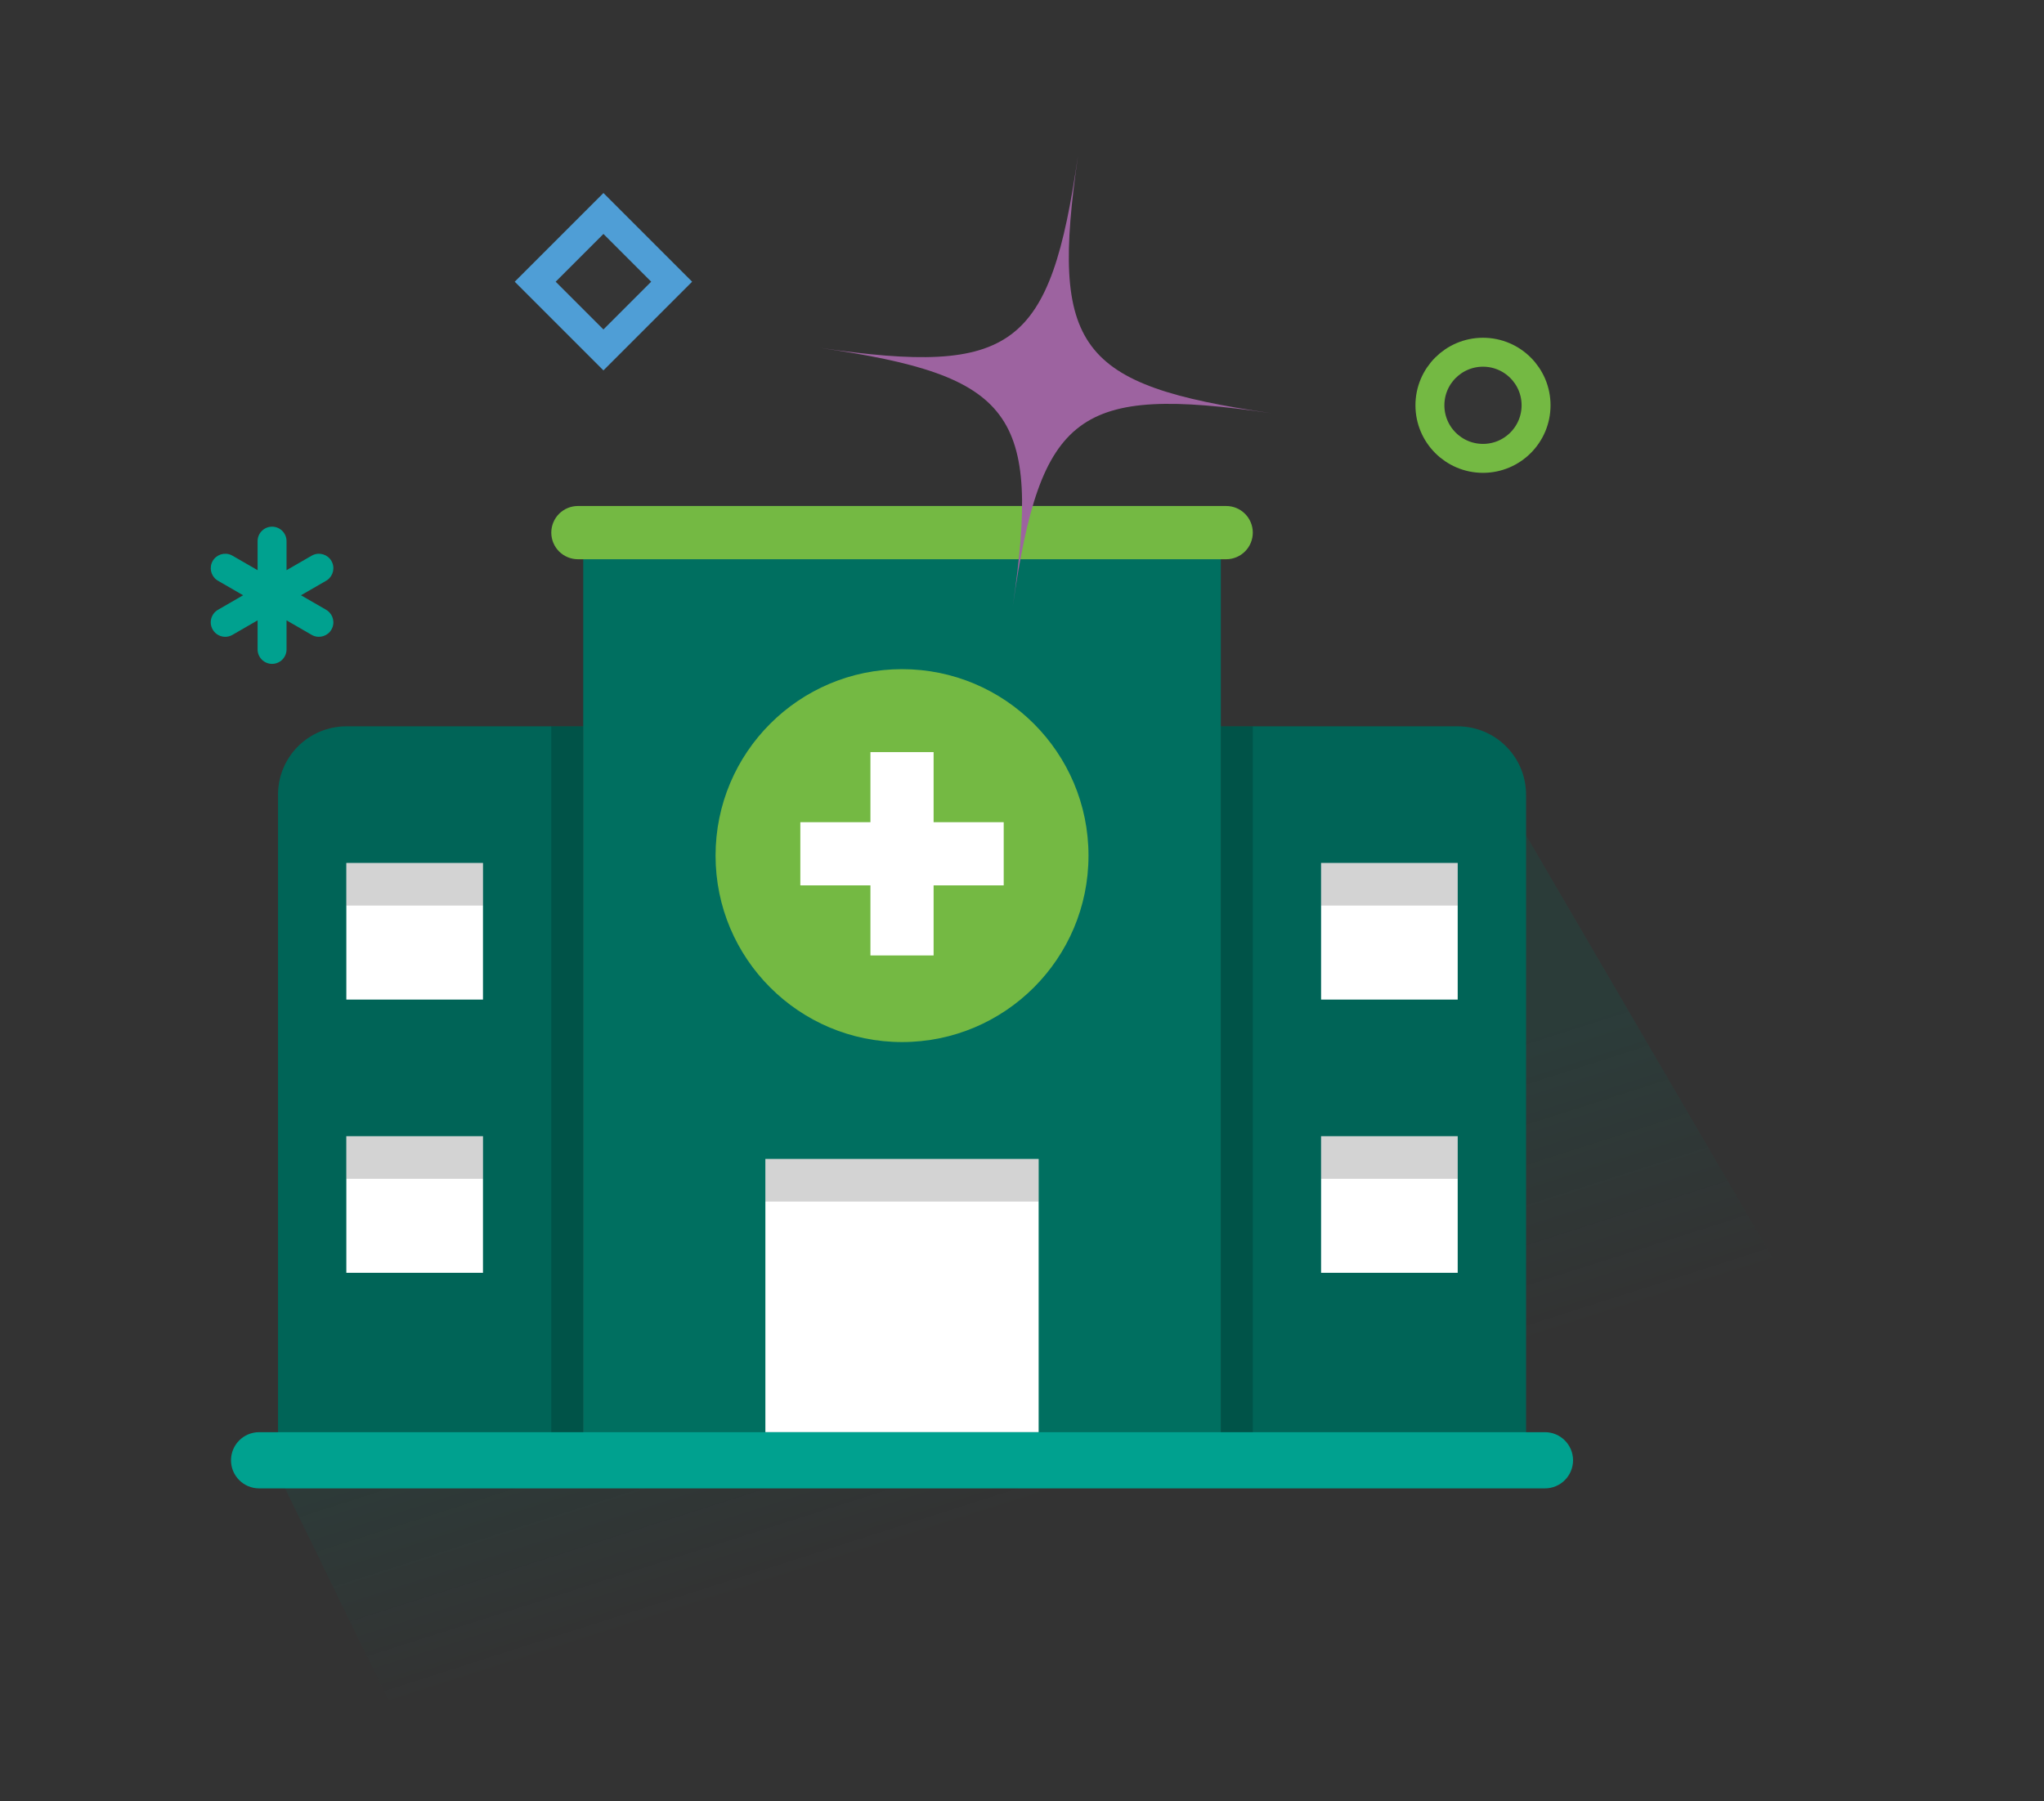 <svg width="118" height="104" viewBox="0 0 118 104" fill="none" xmlns="http://www.w3.org/2000/svg">
<rect x="0" y="0" width="118" height="104" fill="#333333" stroke="none"/>
<path opacity="0.15" fill-rule="evenodd" clip-rule="evenodd" d="M23.005 99.357H117.929L85.429 43.643L15.786 84.559L23.005 99.357Z" fill="url(#paint0_linear_11812_12654)"/>
<path d="M19.995 41.936H33.67V84.003H16.051V45.879C16.051 44.834 16.466 43.831 17.206 43.091C17.946 42.352 18.949 41.936 19.995 41.936Z" fill="#006F60"/>
<path d="M19.995 41.936H33.67V84.003H16.051V45.879C16.051 44.834 16.466 43.831 17.206 43.091C17.946 42.352 18.949 41.936 19.995 41.936Z" fill="black" fill-opacity="0.1"/>
<path opacity="0.173" fill-rule="evenodd" clip-rule="evenodd" d="M31.826 41.936H33.671V84.003H31.826V41.936Z" fill="black"/>
<path fill-rule="evenodd" clip-rule="evenodd" d="M19.994 49.824H27.882V57.711H19.994V49.824Z" fill="white"/>
<path opacity="0.173" fill-rule="evenodd" clip-rule="evenodd" d="M19.994 49.824H27.882V52.283H19.994V49.824Z" fill="black"/>
<path fill-rule="evenodd" clip-rule="evenodd" d="M19.994 65.599H27.882V73.486H19.994V65.599Z" fill="white"/>
<path opacity="0.173" fill-rule="evenodd" clip-rule="evenodd" d="M19.994 65.599H27.882V68.058H19.994V65.599Z" fill="black"/>
<path d="M70.478 41.936H84.154C85.2 41.936 86.203 42.352 86.943 43.091C87.683 43.831 88.098 44.834 88.098 45.879V84.003H70.478V41.936Z" fill="#006F60"/>
<path d="M70.478 41.936H84.154C85.2 41.936 86.203 42.352 86.943 43.091C87.683 43.831 88.098 44.834 88.098 45.879V84.003H70.478V41.936Z" fill="black" fill-opacity="0.1"/>
<path opacity="0.173" fill-rule="evenodd" clip-rule="evenodd" d="M70.478 41.936H72.323V84.003H70.478V41.936Z" fill="black"/>
<path d="M36.299 29.214H67.849C68.546 29.214 69.215 29.491 69.708 29.984C70.201 30.477 70.478 31.145 70.478 31.843V84.003H33.67V31.843C33.67 31.146 33.947 30.477 34.44 29.984C34.933 29.491 35.601 29.214 36.298 29.214H36.299Z" fill="#006F60"/>
<path fill-rule="evenodd" clip-rule="evenodd" d="M33.363 29.214H70.787C71.195 29.214 71.586 29.376 71.874 29.664C72.162 29.952 72.324 30.343 72.324 30.751C72.324 31.159 72.162 31.55 71.874 31.838C71.586 32.126 71.195 32.288 70.787 32.288H33.363C32.956 32.288 32.565 32.126 32.276 31.838C31.988 31.55 31.826 31.159 31.826 30.751C31.826 30.343 31.988 29.952 32.276 29.664C32.565 29.376 32.956 29.214 33.363 29.214V29.214Z" fill="#74B943"/>
<path fill-rule="evenodd" clip-rule="evenodd" d="M76.266 49.824H84.153V57.711H76.266V49.824Z" fill="white"/>
<path opacity="0.173" fill-rule="evenodd" clip-rule="evenodd" d="M76.266 49.824H84.153V52.283H76.266V49.824Z" fill="black"/>
<path fill-rule="evenodd" clip-rule="evenodd" d="M44.185 66.913H59.961V82.688H44.185V66.913Z" fill="white"/>
<path opacity="0.173" fill-rule="evenodd" clip-rule="evenodd" d="M44.185 66.913H59.961V69.373H44.185V66.913Z" fill="black"/>
<path fill-rule="evenodd" clip-rule="evenodd" d="M76.266 65.599H84.153V73.486H76.266V65.599Z" fill="white"/>
<path opacity="0.173" fill-rule="evenodd" clip-rule="evenodd" d="M76.266 65.599H84.153V68.058H76.266V65.599Z" fill="black"/>
<path d="M89.19 82.688H14.958C14.062 82.688 13.336 83.414 13.336 84.31V84.31C13.336 85.206 14.062 85.932 14.958 85.932H89.19C90.086 85.932 90.812 85.206 90.812 84.31V84.31C90.812 83.414 90.086 82.688 89.19 82.688Z" fill="#00A18F"/>
<path d="M52.074 60.164C58.019 60.164 62.839 55.344 62.839 49.399C62.839 43.453 58.019 38.634 52.074 38.634C46.128 38.634 41.309 43.453 41.309 49.399C41.309 55.344 46.128 60.164 52.074 60.164Z" fill="#74B943"/>
<path fill-rule="evenodd" clip-rule="evenodd" d="M46.203 47.47H57.944V51.117H46.203V47.47Z" fill="white"/>
<path fill-rule="evenodd" clip-rule="evenodd" d="M50.25 43.423H53.897V55.163H50.25V43.423Z" fill="white"/>
<circle cx="85.613" cy="23.4" r="3.064" fill="#D8D8D8" fill-opacity="0.01" stroke="#74B943" stroke-width="1.671"/>
<rect x="34.836" y="12.325" width="5.571" height="5.571" transform="rotate(45 34.836 12.325)" fill="#D8D8D8" fill-opacity="0.01" stroke="#4F9ED6" stroke-width="1.671"/>
<path d="M47.355 20.087C58.496 21.7 60.627 20.111 62.235 8.97C60.627 20.11 62.21 22.235 73.356 23.851C62.21 22.235 60.084 23.826 58.472 34.97C60.084 23.827 58.496 21.7 47.355 20.087Z" fill="#9D63A0"/>
<path d="M14.871 37.493V35.816L13.421 36.654C13.021 36.885 12.51 36.748 12.279 36.348C12.048 35.949 12.185 35.437 12.585 35.206L14.036 34.368L12.585 33.53L12.513 33.483C12.17 33.235 12.063 32.763 12.279 32.388C12.496 32.014 12.958 31.87 13.345 32.044L13.421 32.083L14.871 32.92V31.244C14.871 30.782 15.245 30.408 15.707 30.408C16.168 30.408 16.542 30.782 16.542 31.244V32.92L17.992 32.083L18.068 32.044C18.454 31.87 18.917 32.014 19.134 32.388C19.35 32.763 19.243 33.235 18.9 33.483L18.828 33.53L17.376 34.368L18.828 35.206L18.9 35.254C19.243 35.502 19.35 35.974 19.134 36.348C18.917 36.723 18.454 36.867 18.068 36.693L17.992 36.654L16.542 35.816V37.493C16.542 37.954 16.168 38.328 15.707 38.329C15.245 38.329 14.871 37.954 14.871 37.493Z" fill="#00A18F"/>
<defs>
<linearGradient id="paint0_linear_11812_12654" x1="55.826" y1="70.28" x2="60.977" y2="86.384" gradientUnits="userSpaceOnUse">
<stop stop-color="#006F60"/>
<stop offset="1" stop-color="#006F60" stop-opacity="0"/>
</linearGradient>
</defs>
</svg>
